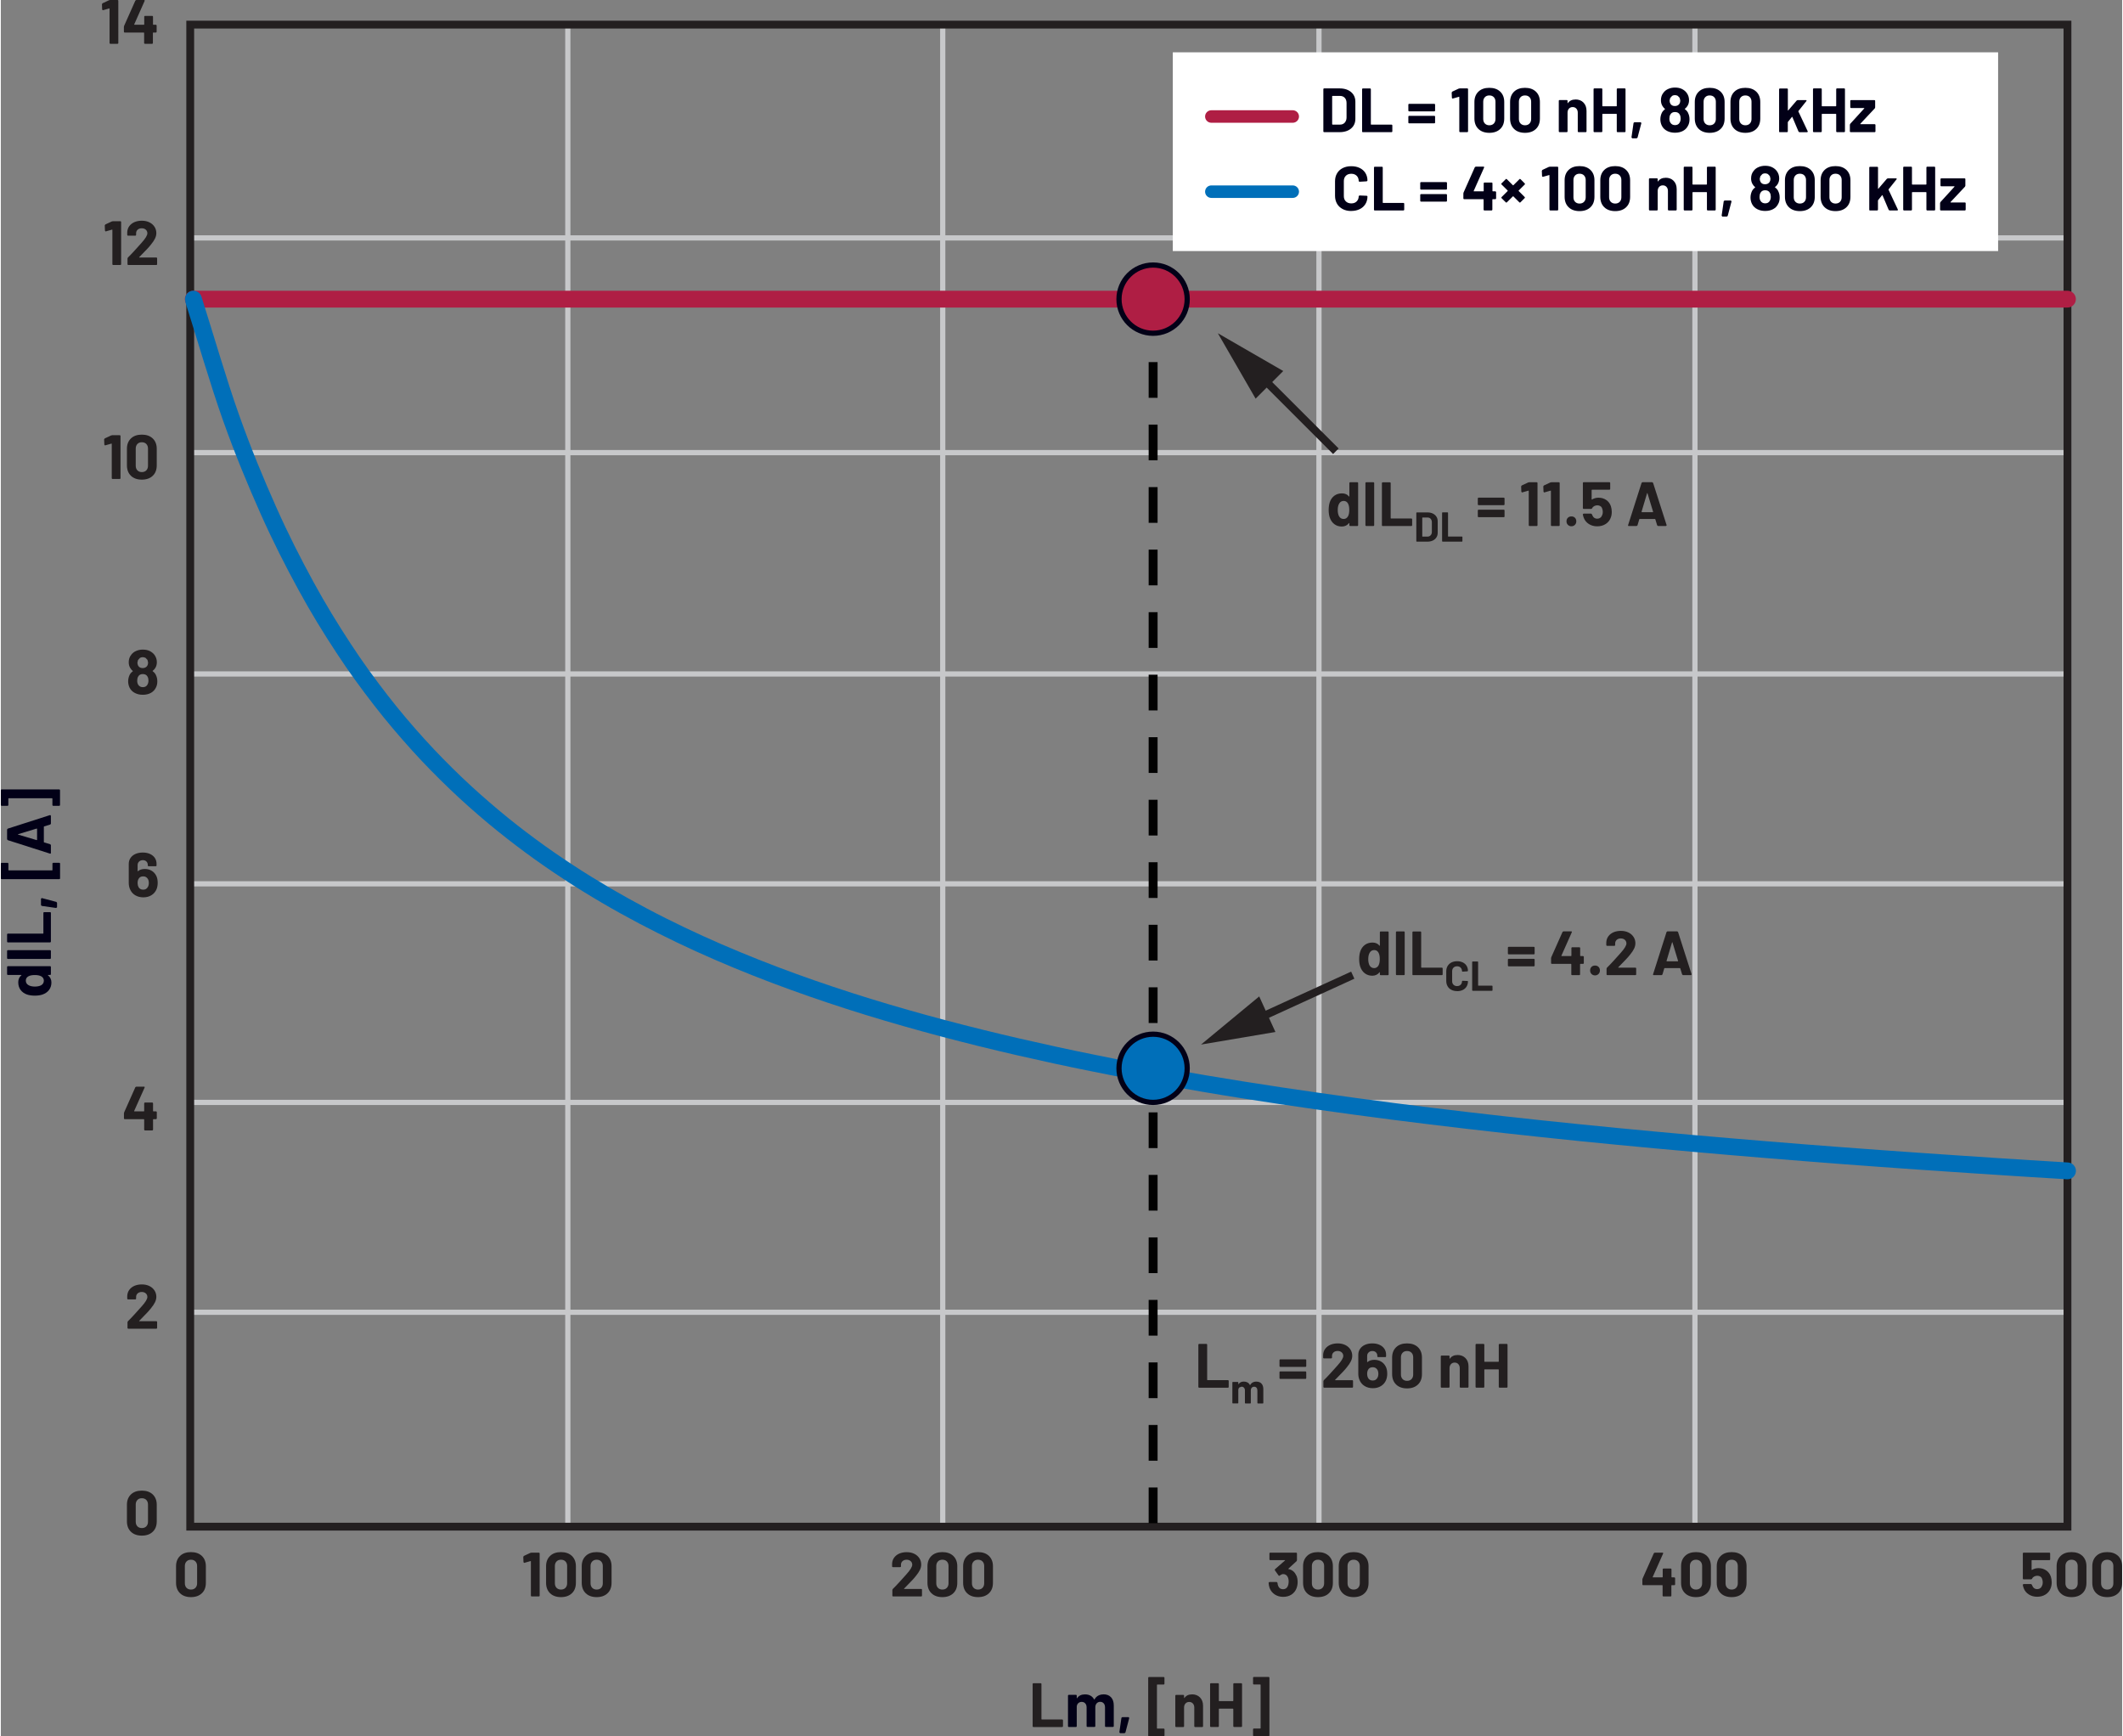 <?xml version="1.0" encoding="UTF-8"?><svg id="uuid-31473164-25a9-40da-b5f6-518b255cb965" xmlns="http://www.w3.org/2000/svg" width="5.65in" height="4.62in" viewBox="0 0 406.81 332.91"><rect x="0" y="0" width="406.81" height="332.91" fill="#808080" stroke="none"/><path d="M29.76,4.74h-.52l-.06-.06v-1.49l-.04-.1-.1-.04h-1.4l-.1.04-.04.1v1.49l-.06.06h-1.82l-.04-.02v-.05L27.58.17V.04s-.11-.04-.11-.04h-1.5l-.17.11-2.16,4.85-.04.18v.96l.04.1.1.04h3.68l.06.06v1.96l.04.1.1.04h1.4l.1-.04.04-.1v-1.96l.06-.06h.52l.1-.04.04-.1v-1.21l-.04-.1-.1-.04ZM20.76.04l-1.26.59-.11.17.04,1.03.11.13h.05s1.19-.34,1.19-.34h.05s.02.06.02.06v6.58l.04.1.1.04h1.4l.1-.04.04-.1V.14l-.04-.1-.1-.04h-1.45l-.18.04Z" fill="#231f20"/><path d="M26.55,49.29l.18-.18c.57-.58,1-1.02,1.28-1.32.29-.3.56-.61.8-.92.34-.41.59-.79.76-1.14.17-.35.25-.7.25-1.03,0-.44-.11-.84-.34-1.2-.23-.36-.55-.65-.97-.86-.42-.21-.91-.32-1.48-.32-.51,0-.97.09-1.39.26-.41.18-.74.43-.99.76-.25.33-.38.71-.41,1.15v.56l.04.1.1.04h1.42l.1-.04.04-.1v-.3c0-.3.1-.53.3-.71.2-.18.46-.27.78-.27s.58.09.78.27c.2.18.3.41.3.69,0,.39-.36.99-1.09,1.8-.23.24-.46.49-.68.76-.1.11-.36.39-.77.85-.41.45-.81.87-1.2,1.25l-.07.18v1.1l.04.1.1.04h5.4l.1-.04.04-.1v-1.16l-.04-.1-.1-.04h-3.25l-.05-.02v-.05ZM21.3,42.45l-1.26.59-.11.17.04,1.03.11.13h.05s1.19-.34,1.19-.34h.05s.02.06.02.06v6.58l.04.1.1.04h1.4l.1-.04.04-.1v-8.11l-.04-.1-.1-.04h-1.45l-.18.04Z" fill="#231f20"/><path d="M27.04,90.52c-.35,0-.63-.11-.85-.33-.21-.22-.32-.51-.32-.88v-3.3c0-.37.11-.66.32-.88.21-.22.49-.33.85-.33s.65.11.86.33c.21.22.32.51.32.88v3.3c0,.37-.11.66-.32.88-.21.22-.5.33-.86.33ZM27.04,91.97c.88,0,1.58-.25,2.09-.74.52-.49.77-1.16.77-2.01v-3.17c0-.83-.26-1.49-.77-1.98-.52-.49-1.21-.73-2.09-.73s-1.58.24-2.09.73c-.51.49-.77,1.15-.77,1.98v3.17c0,.85.26,1.52.77,2.01.51.49,1.21.74,2.09.74ZM21.18,83.48l-1.26.59-.11.17.04,1.03.11.13h.05s1.19-.34,1.19-.34h.05s.02.06.02.06v6.58l.04.1.1.04h1.4l.1-.04.04-.1v-8.11l-.04-.1-.1-.04h-1.45l-.18.04Z" fill="#231f20"/><path d="M28.08,131.34c-.18.28-.47.42-.85.42s-.69-.15-.88-.46c-.14-.21-.2-.47-.2-.78s.06-.58.18-.78c.18-.33.47-.49.89-.49.44,0,.75.17.92.5.11.2.17.45.17.74,0,.34-.08.62-.23.84ZM26.33,126.54l.35-.39c.16-.09.33-.14.52-.14.22,0,.4.05.56.14l.36.38.12.5c0,.25-.05.46-.16.64-.2.29-.49.43-.88.43s-.67-.14-.85-.43c-.1-.18-.16-.39-.16-.62l.12-.5ZM29.74,129.42c-.15-.3-.36-.54-.62-.71v-.08c.19-.14.36-.32.49-.53.21-.33.31-.7.31-1.12,0-.54-.16-1.02-.48-1.44-.23-.3-.54-.54-.91-.72-.38-.18-.81-.26-1.3-.26s-.9.09-1.29.26c-.39.17-.7.41-.93.73-.32.39-.48.87-.48,1.44,0,.4.09.76.28,1.08.14.24.3.43.49.58v.08c-.26.18-.46.4-.6.68-.18.38-.28.8-.28,1.24s.1.86.29,1.24c.22.43.56.76,1.01.99.45.23.95.34,1.51.34.59,0,1.1-.12,1.53-.35.43-.24.75-.56.95-.97.2-.34.3-.76.3-1.24s-.09-.87-.28-1.24Z" fill="#231f20"/><path d="M28.2,170.06c-.18.35-.48.53-.9.53s-.74-.18-.91-.53c-.1-.2-.16-.44-.16-.73,0-.33.06-.6.18-.8.17-.33.47-.49.9-.49.38,0,.68.16.88.48.13.21.19.47.19.79,0,.3-.06.55-.18.76ZM29.79,167.9c-.22-.42-.51-.73-.89-.95-.38-.22-.81-.33-1.29-.33-.54,0-.98.14-1.31.42l-.05.02-.02-.04v-1.13c0-.28.09-.51.28-.69.19-.18.43-.27.73-.27.28,0,.51.09.68.26.18.18.26.4.26.66v.11l.04.1.1.04h1.4l.1-.04.04-.1v-.34c0-.42-.11-.8-.33-1.12-.22-.32-.53-.58-.93-.76-.4-.18-.86-.27-1.38-.27s-1,.09-1.4.27c-.41.18-.73.44-.95.77-.23.33-.34.71-.34,1.15v3.61c0,.43.07.82.22,1.18.2.5.52.9.97,1.18.45.28.98.43,1.6.43s1.12-.14,1.56-.41c.44-.27.76-.64.97-1.12.15-.37.23-.78.23-1.25,0-.56-.1-1.02-.29-1.38Z" fill="#231f20"/><polygon points="29.76 213.1 29.25 213.1 29.19 213.04 29.19 211.55 29.14 211.45 29.04 211.4 27.64 211.4 27.54 211.45 27.49 211.55 27.49 213.04 27.43 213.1 25.61 213.1 25.57 213.07 25.57 213.02 27.58 208.52 27.58 208.4 27.47 208.36 25.97 208.36 25.8 208.46 23.64 213.31 23.61 213.49 23.61 214.45 23.65 214.55 23.75 214.6 27.43 214.6 27.49 214.66 27.49 216.61 27.54 216.71 27.64 216.76 29.04 216.76 29.14 216.71 29.19 216.61 29.19 214.66 29.25 214.6 29.76 214.6 29.86 214.55 29.91 214.45 29.91 213.24 29.86 213.14 29.76 213.1" fill="#231f20"/><path d="M26.55,253.25l.18-.18c.57-.58,1-1.02,1.28-1.32.29-.3.56-.61.8-.92.34-.41.59-.79.76-1.14.17-.35.25-.7.25-1.03,0-.44-.11-.84-.34-1.2s-.55-.65-.97-.86c-.42-.21-.91-.32-1.48-.32-.51,0-.97.09-1.39.26-.41.18-.74.43-.99.76-.25.33-.38.71-.41,1.15v.56l.04.1.1.04h1.42l.1-.04.04-.1v-.3c0-.3.1-.53.3-.71.2-.18.46-.27.78-.27s.58.09.78.27c.2.18.3.41.3.69,0,.39-.36.99-1.09,1.8-.23.24-.46.49-.68.76-.1.11-.36.39-.77.85-.41.45-.81.87-1.2,1.25l-.07.18v1.1l.04.1.1.04h5.4l.1-.04.04-.1v-1.16l-.04-.1-.1-.04h-3.25l-.05-.02v-.05Z" fill="#231f20"/><path d="M27.04,293c-.35,0-.63-.11-.85-.33-.21-.22-.32-.51-.32-.88v-3.3c0-.37.11-.66.32-.88.21-.22.49-.33.85-.33s.65.11.86.33c.21.22.32.51.32.88v3.3c0,.37-.11.66-.32.88-.21.22-.5.33-.86.33ZM27.04,294.45c.88,0,1.58-.25,2.09-.74.52-.49.77-1.16.77-2.01v-3.17c0-.83-.26-1.49-.77-1.98-.52-.49-1.21-.73-2.09-.73s-1.58.24-2.09.73c-.51.49-.77,1.15-.77,1.98v3.17c0,.85.26,1.52.77,2.01.51.49,1.21.74,2.09.74Z" fill="#231f20"/><path d="M36.46,304.79c-.35,0-.63-.11-.85-.33-.21-.22-.32-.51-.32-.88v-3.3c0-.37.11-.66.32-.88.21-.22.49-.33.85-.33s.65.11.86.33c.21.22.32.51.32.88v3.3c0,.37-.11.66-.32.88-.21.22-.5.33-.86.33ZM36.46,306.24c.88,0,1.58-.25,2.09-.74.52-.49.77-1.16.77-2.01v-3.17c0-.83-.26-1.49-.77-1.98-.52-.49-1.21-.73-2.09-.73s-1.58.24-2.09.73c-.51.49-.77,1.15-.77,1.98v3.17c0,.85.26,1.52.77,2.01.51.49,1.21.74,2.09.74Z" fill="#231f20"/><path d="M114.26,304.79c-.35,0-.63-.11-.85-.33-.21-.22-.32-.51-.32-.88v-3.3c0-.37.11-.66.32-.88.21-.22.49-.33.85-.33s.65.11.86.33c.21.22.32.51.32.88v3.3c0,.37-.11.66-.32.88-.21.22-.5.33-.86.33ZM114.26,306.24c.88,0,1.58-.25,2.09-.74.52-.49.77-1.16.77-2.01v-3.17c0-.83-.26-1.49-.77-1.98-.52-.49-1.21-.73-2.09-.73s-1.58.24-2.09.73c-.51.49-.77,1.15-.77,1.98v3.17c0,.85.26,1.52.77,2.01.51.49,1.21.74,2.09.74ZM107.42,304.79c-.35,0-.63-.11-.85-.33-.21-.22-.32-.51-.32-.88v-3.3c0-.37.11-.66.32-.88.21-.22.49-.33.85-.33s.65.11.86.33c.21.22.32.51.32.88v3.3c0,.37-.11.66-.32.88-.21.22-.5.33-.86.33ZM107.42,306.24c.88,0,1.58-.25,2.09-.74.52-.49.77-1.16.77-2.01v-3.17c0-.83-.26-1.49-.77-1.98-.52-.49-1.21-.73-2.09-.73s-1.58.24-2.09.73c-.51.49-.77,1.15-.77,1.98v3.17c0,.85.26,1.52.77,2.01.51.49,1.21.74,2.09.74ZM101.56,297.75l-1.26.59-.11.17.04,1.03.11.13h.05s1.19-.34,1.19-.34h.05s.02.06.02.06v6.58l.04.1.1.04h1.4l.1-.04.04-.1v-8.11l-.04-.1-.1-.04h-1.45l-.18.04Z" fill="#231f20"/><path d="M187.4,304.79c-.35,0-.63-.11-.85-.33-.21-.22-.32-.51-.32-.88v-3.3c0-.37.11-.66.32-.88.21-.22.49-.33.85-.33s.65.11.86.33c.21.22.32.51.32.88v3.3c0,.37-.11.66-.32.88-.21.22-.5.33-.86.33ZM187.4,306.24c.88,0,1.58-.25,2.09-.74.52-.49.77-1.16.77-2.01v-3.17c0-.83-.26-1.49-.77-1.98-.52-.49-1.21-.73-2.09-.73s-1.58.24-2.09.73c-.51.49-.77,1.15-.77,1.98v3.17c0,.85.26,1.52.77,2.01.51.49,1.21.74,2.09.74ZM180.56,304.79c-.35,0-.63-.11-.85-.33-.21-.22-.32-.51-.32-.88v-3.3c0-.37.11-.66.32-.88.21-.22.49-.33.85-.33s.65.11.86.33c.21.22.32.51.32.88v3.3c0,.37-.11.66-.32.88-.21.22-.5.33-.86.33ZM180.56,306.24c.88,0,1.58-.25,2.09-.74.52-.49.77-1.16.77-2.01v-3.17c0-.83-.26-1.49-.77-1.98-.52-.49-1.21-.73-2.09-.73s-1.58.24-2.09.73c-.51.49-.77,1.15-.77,1.98v3.17c0,.85.26,1.52.77,2.01.51.49,1.21.74,2.09.74ZM173.23,304.59l.18-.18c.57-.58,1-1.02,1.28-1.32.29-.3.56-.61.8-.92.34-.41.59-.79.76-1.14.17-.35.25-.7.25-1.03,0-.44-.11-.84-.34-1.2s-.55-.65-.97-.86c-.42-.21-.91-.32-1.48-.32-.51,0-.97.09-1.39.26-.41.18-.74.43-.99.76-.25.33-.38.71-.41,1.15v.56l.04.1.1.04h1.42l.1-.04.04-.1v-.3c0-.3.1-.53.3-.71.2-.18.46-.27.78-.27s.58.09.78.27c.2.18.3.41.3.69,0,.39-.36.99-1.09,1.8-.23.24-.46.49-.68.76-.1.11-.36.39-.77.85-.41.45-.81.87-1.2,1.25l-.07.18v1.1l.04.1.1.04h5.4l.1-.04.04-.1v-1.16l-.04-.1-.1-.04h-3.25l-.05-.02v-.05Z" fill="#231f20"/><path d="M259.43,304.79c-.35,0-.63-.11-.85-.33-.21-.22-.32-.51-.32-.88v-3.3c0-.37.11-.66.32-.88.21-.22.49-.33.85-.33s.65.11.86.33c.21.22.32.51.32.88v3.3c0,.37-.11.66-.32.88-.21.22-.5.33-.86.33ZM259.43,306.24c.88,0,1.58-.25,2.09-.74.52-.49.77-1.16.77-2.01v-3.17c0-.83-.26-1.49-.77-1.98-.52-.49-1.21-.73-2.09-.73s-1.58.24-2.09.73c-.51.49-.77,1.15-.77,1.98v3.17c0,.85.26,1.52.77,2.01.51.49,1.21.74,2.09.74ZM252.59,304.79c-.35,0-.63-.11-.85-.33-.21-.22-.32-.51-.32-.88v-3.3c0-.37.11-.66.32-.88.21-.22.49-.33.85-.33s.65.11.86.33c.21.22.32.51.32.88v3.3c0,.37-.11.66-.32.88-.21.22-.5.33-.86.33ZM252.59,306.24c.88,0,1.58-.25,2.09-.74.52-.49.77-1.16.77-2.01v-3.17c0-.83-.26-1.49-.77-1.98-.52-.49-1.21-.73-2.09-.73s-1.58.24-2.09.73c-.51.49-.77,1.15-.77,1.98v3.17c0,.85.26,1.52.77,2.01.51.49,1.21.74,2.09.74ZM248.43,302.1c-.3-.69-.79-1.1-1.49-1.24l-.05-.02.02-.05,1.57-1.44.08-.18v-1.32l-.04-.1-.1-.04h-5l-.1.04-.04.1v1.16l.04.1.1.04h2.82l.04.02-.02.05-1.91,1.67-.05.12.02.08.71,1,.11.07.1-.04.35-.22.28-.08c.43,0,.74.19.92.56.12.24.18.55.18.92,0,.32-.06.6-.17.84-.17.39-.48.59-.92.59-.22,0-.42-.06-.58-.17-.16-.12-.28-.28-.35-.49-.06-.13-.1-.32-.13-.59l-.14-.14h-1.42l-.14.14c.02.36.08.7.19,1.01.2.52.53.93.99,1.24.46.3.99.46,1.6.46s1.15-.14,1.6-.43c.45-.29.77-.69.97-1.2.14-.37.22-.77.22-1.2,0-.48-.08-.9-.24-1.27Z" fill="#231f20"/><path d="M331.92,304.79c-.35,0-.63-.11-.85-.33-.21-.22-.32-.51-.32-.88v-3.3c0-.37.11-.66.32-.88.21-.22.49-.33.85-.33s.65.11.86.33c.21.22.32.51.32.88v3.3c0,.37-.11.66-.32.88-.21.22-.5.33-.86.33ZM331.92,306.24c.88,0,1.58-.25,2.09-.74.52-.49.77-1.16.77-2.01v-3.17c0-.83-.26-1.49-.77-1.98-.52-.49-1.21-.73-2.09-.73s-1.58.24-2.09.73c-.51.49-.77,1.15-.77,1.98v3.17c0,.85.26,1.52.77,2.01.51.49,1.21.74,2.09.74ZM325.08,304.79c-.35,0-.63-.11-.85-.33-.21-.22-.32-.51-.32-.88v-3.3c0-.37.11-.66.32-.88.21-.22.49-.33.85-.33s.65.11.86.33c.21.22.32.51.32.88v3.3c0,.37-.11.66-.32.88-.21.22-.5.33-.86.33ZM325.08,306.24c.88,0,1.58-.25,2.09-.74.52-.49.77-1.16.77-2.01v-3.17c0-.83-.26-1.49-.77-1.98-.52-.49-1.21-.73-2.09-.73s-1.58.24-2.09.73c-.51.49-.77,1.15-.77,1.98v3.17c0,.85.26,1.52.77,2.01.51.49,1.21.74,2.09.74ZM320.96,302.45h-.52l-.06-.06v-1.49l-.04-.1-.1-.04h-1.4l-.1.04-.04.1v1.49l-.06.06h-1.82l-.04-.02v-.05l2-4.5v-.13s-.11-.04-.11-.04h-1.5l-.17.11-2.16,4.85-.04.18v.96l.04.1.1.04h3.68l.06.06v1.96l.04.1.1.04h1.4l.1-.04.04-.1v-1.96l.06-.06h.52l.1-.04.04-.1v-1.21l-.04-.1-.1-.04Z" fill="#231f20"/><path d="M403.94,304.79c-.35,0-.63-.11-.85-.33-.21-.22-.32-.51-.32-.88v-3.3c0-.37.11-.66.32-.88.21-.22.49-.33.85-.33s.65.11.86.33c.21.22.32.51.32.88v3.3c0,.37-.11.66-.32.88-.21.22-.5.33-.86.33ZM403.94,306.24c.88,0,1.58-.25,2.09-.74.52-.49.77-1.16.77-2.01v-3.17c0-.83-.26-1.49-.77-1.98-.52-.49-1.21-.73-2.09-.73s-1.58.24-2.09.73c-.51.49-.77,1.15-.77,1.98v3.17c0,.85.26,1.52.77,2.01.51.49,1.21.74,2.09.74ZM397.1,304.79c-.35,0-.63-.11-.85-.33-.21-.22-.32-.51-.32-.88v-3.3c0-.37.11-.66.32-.88.21-.22.49-.33.85-.33s.65.11.86.33c.21.22.32.51.32.88v3.3c0,.37-.11.66-.32.88-.21.22-.5.33-.86.33ZM397.1,306.24c.88,0,1.58-.25,2.09-.74.52-.49.77-1.16.77-2.01v-3.17c0-.83-.26-1.49-.77-1.98-.52-.49-1.21-.73-2.09-.73s-1.58.24-2.09.73c-.51.49-.77,1.15-.77,1.98v3.17c0,.85.26,1.52.77,2.01.51.49,1.21.74,2.09.74ZM393.12,302.28c-.18-.5-.47-.89-.89-1.17-.42-.28-.91-.43-1.47-.43-.47,0-.89.12-1.25.35l-.07-.04v-1.78s.07-.06.07-.06h3.35l.1-.04.04-.1v-1.16l-.04-.1-.1-.04h-4.96l-.1.04-.04.1v4.84l.04.1.1.04h1.48l.16-.12c.06-.17.19-.3.38-.41.19-.1.4-.16.62-.16s.42.06.59.17c.17.11.28.27.34.48.07.18.11.39.11.62,0,.26-.04.46-.12.62-.08.22-.2.38-.37.5-.17.12-.36.18-.59.18s-.4-.06-.56-.17c-.16-.11-.28-.27-.36-.48l-.04-.08-.04-.12-.16-.13h-1.45l-.14.13v.02c.04.23.1.45.18.66.19.5.52.9.98,1.19.46.29.99.44,1.6.44s1.17-.15,1.63-.45c.46-.3.79-.71.97-1.22.13-.33.19-.7.19-1.1,0-.37-.06-.75-.18-1.14Z" fill="#231f20"/><path d="M264.98,100.86h5.53l.1-.04.04-.1v-1.16l-.04-.1-.1-.04h-3.92l-.06-.06v-6.74l-.04-.1-.1-.04h-1.4l-.1.04-.04.1v8.11l.04.1.1.04ZM261.83,100.86h1.4l.1-.04.04-.1v-8.11l-.04-.1-.1-.04h-1.4l-.1.04-.04.1v8.11l.04.1.1.04ZM258.36,98.99c-.2.34-.48.52-.84.52-.39,0-.69-.17-.89-.52-.17-.32-.25-.72-.25-1.2,0-.54.1-.96.3-1.27.19-.31.48-.47.85-.47.35,0,.62.16.8.47.18.3.26.72.26,1.26s-.08.92-.24,1.21ZM258.61,92.6v2.57l-.02.05-.05-.02c-.32-.4-.77-.6-1.34-.6s-1.07.15-1.47.45c-.4.3-.69.71-.87,1.22-.14.42-.22.92-.22,1.49s.07,1.04.2,1.45c.18.54.47.97.87,1.28.4.31.89.47,1.45.47s1.04-.22,1.38-.66l.05-.02.02.04v.4l.04.1.1.04h1.4l.1-.04.04-.1v-8.11l-.04-.1-.1-.04h-1.4l-.1.04-.04.1Z" fill="#231f20"/><path d="M276.5,103.86h3.69l.07-.03.03-.07v-.78l-.03-.07-.07-.03h-2.62l-.04-.04v-4.5l-.03-.07-.07-.03h-.94l-.07.03-.03.07v5.41l.03.07.07.03ZM272.59,102.85v-3.58l.04-.04h.96c.26,0,.46.08.61.25.15.17.23.39.23.66v1.84c0,.28-.08.5-.24.66-.15.17-.35.25-.6.25h-.97l-.04-.04ZM271.55,103.86h2c.4,0,.75-.07,1.05-.21.3-.14.53-.34.7-.6.17-.26.25-.55.25-.89v-2.21c0-.34-.08-.63-.25-.89-.17-.26-.4-.45-.7-.6-.3-.14-.65-.21-1.05-.21h-2l-.07.03-.03.07v5.41l.03.07.07.03Z" fill="#231f20"/><path d="M314.64,98.14l1.06-3.56.04-.04.04.04,1.08,3.56-.05.07h-2.11l-.05-.07ZM317.8,100.86h1.52l.13-.11v-.06s-2.6-8.11-2.6-8.11l-.16-.12h-1.88l-.16.12-2.59,8.11v.13s.12.04.12.04h1.52l.16-.12.35-1.18.06-.05h2.95l.06.05.36,1.18.16.12ZM308.75,97.03c-.18-.5-.47-.89-.89-1.17-.42-.28-.91-.43-1.47-.43-.47,0-.89.12-1.25.35l-.07-.04v-1.78s.07-.06.07-.06h3.35l.1-.04.04-.1v-1.16l-.04-.1-.1-.04h-4.96l-.1.04-.04.1v4.84l.04.1.1.04h1.48l.16-.12c.06-.17.19-.3.38-.41.19-.1.4-.16.62-.16s.42.06.59.17c.17.11.28.27.34.48.07.18.11.39.11.62,0,.26-.04.46-.12.62-.08.22-.2.38-.37.5-.17.12-.36.18-.59.18s-.4-.06-.56-.17c-.16-.11-.28-.27-.36-.48l-.04-.08-.04-.12-.16-.13h-1.45l-.14.13v.02c.04.23.1.45.18.66.19.5.52.9.98,1.19.46.29.99.44,1.6.44s1.17-.15,1.63-.45c.46-.3.79-.71.97-1.22.13-.33.19-.7.19-1.1,0-.37-.06-.75-.18-1.14ZM301.18,100.91c.27,0,.5-.09.68-.27.18-.18.27-.41.27-.68s-.09-.51-.26-.68c-.18-.18-.4-.26-.68-.26s-.51.09-.68.26c-.18.18-.26.4-.26.68s.09.5.27.68c.18.18.41.27.68.27ZM297.17,92.5l-1.26.59-.11.17.04,1.03.11.13h.05s1.19-.34,1.19-.34h.05s.02.06.02.06v6.58l.04.1.1.04h1.4l.1-.04.04-.1v-8.11l-.04-.1-.1-.04h-1.45l-.18.04ZM292.92,92.5l-1.26.59-.11.17.04,1.03.11.13h.05s1.19-.34,1.19-.34h.05s.02.06.02.06v6.58l.04.1.1.04h1.4l.1-.04.04-.1v-8.11l-.04-.1-.1-.04h-1.45l-.18.04ZM283.38,99.17h4.85l.1-.04.04-.1v-1.16l-.04-.1-.1-.04h-4.85l-.1.04-.04.1v1.16l.04.1.1.04ZM283.38,96.86h4.85l.1-.04.04-.1v-1.16l-.04-.1-.1-.04h-4.85l-.1.04-.04.1v1.16l.04.1.1.04Z" fill="#231f20"/><path d="M270.83,186.98h5.53l.1-.04.04-.1v-1.16l-.04-.1-.1-.04h-3.92l-.06-.06v-6.74l-.04-.1-.1-.04h-1.4l-.1.04-.04.1v8.11l.04.1.1.04ZM267.68,186.98h1.4l.1-.04.04-.1v-8.11l-.04-.1-.1-.04h-1.4l-.1.04-.04.1v8.11l.04.1.1.04ZM264.21,185.11c-.2.34-.48.52-.84.52-.39,0-.69-.17-.89-.52-.17-.32-.25-.72-.25-1.2,0-.54.1-.96.3-1.27.19-.31.48-.47.85-.47.35,0,.62.16.8.47.18.3.26.72.26,1.26s-.08.92-.24,1.21ZM264.46,178.73v2.57l-.02.05-.05-.02c-.32-.4-.77-.6-1.34-.6s-1.07.15-1.47.45c-.4.3-.69.71-.87,1.22-.14.42-.22.92-.22,1.49s.07,1.04.2,1.45c.18.54.47.97.87,1.28.4.31.89.47,1.45.47s1.04-.22,1.38-.66l.05-.02.02.04v.4l.04.1.1.04h1.4l.1-.04.04-.1v-8.11l-.04-.1-.1-.04h-1.4l-.1.04-.04.1Z" fill="#231f20"/><path d="M282.27,189.98h3.69l.07-.03.03-.07v-.78l-.03-.07-.07-.03h-2.62l-.04-.04v-4.5l-.03-.07-.07-.03h-.94l-.07.03-.03.07v5.41l.03.07.07.03ZM279.28,190.05c.41,0,.77-.08,1.08-.23.31-.15.55-.37.73-.66.17-.28.26-.61.26-.98l-.03-.06-.07-.02-.94-.04-.1.09c0,.28-.09.5-.26.67-.17.17-.4.26-.68.26s-.52-.09-.69-.26c-.17-.17-.26-.39-.26-.67v-1.93c0-.28.09-.51.26-.68.17-.17.4-.26.69-.26s.51.09.68.26c.17.17.26.4.26.68l.08.09h.02l.94-.06.1-.09c0-.37-.09-.69-.26-.97-.17-.28-.42-.5-.73-.65s-.67-.23-1.08-.23-.78.08-1.1.24c-.31.16-.56.39-.73.68-.17.29-.26.63-.26,1.02v1.85c0,.38.09.72.26,1.02.17.29.41.52.73.68.31.16.68.24,1.1.24Z" fill="#231f20"/><path d="M319.43,184.26l1.06-3.56.04-.04.04.04,1.08,3.56-.05.07h-2.11l-.05-.07ZM322.59,186.98h1.52l.13-.11v-.06s-2.6-8.11-2.6-8.11l-.16-.12h-1.88l-.16.12-2.59,8.11v.13s.12.04.12.04h1.52l.16-.12.35-1.18.06-.05h2.95l.06.05.36,1.18.16.12ZM310.19,185.46l.18-.18c.57-.58,1-1.02,1.28-1.32.29-.3.56-.61.8-.92.34-.41.59-.79.76-1.14.17-.35.25-.7.25-1.03,0-.44-.11-.84-.34-1.2-.23-.36-.55-.65-.97-.86-.42-.21-.91-.32-1.48-.32-.51,0-.97.09-1.39.26-.41.18-.74.43-.99.76-.25.33-.38.71-.41,1.15v.56l.04.1.1.04h1.42l.1-.04.04-.1v-.3c0-.3.1-.53.3-.71.2-.18.46-.27.78-.27s.58.09.78.27c.2.18.3.41.3.69,0,.39-.36.99-1.09,1.8-.23.24-.46.49-.68.76-.1.11-.36.39-.77.85-.41.45-.81.87-1.2,1.25l-.07.18v1.1l.04.1.1.04h5.4l.1-.04.04-.1v-1.16l-.04-.1-.1-.04h-3.25l-.05-.02v-.05ZM305.71,187.03c.27,0,.5-.09.68-.27.18-.18.27-.41.27-.68s-.09-.51-.26-.68c-.18-.18-.4-.26-.68-.26s-.51.09-.68.26c-.18.18-.26.4-.26.68s.09.5.27.68c.18.18.41.27.68.27ZM303.45,183.32h-.52l-.06-.06v-1.49l-.04-.1-.1-.04h-1.4l-.1.04-.04.1v1.49l-.06.06h-1.82l-.04-.02v-.05l2-4.5v-.13s-.11-.04-.11-.04h-1.5l-.17.11-2.16,4.85-.04.18v.96l.04.1.1.04h3.68l.06.06v1.96l.04.1.1.04h1.4l.1-.04.04-.1v-1.96l.06-.06h.52l.1-.04.04-.1v-1.21l-.04-.1-.1-.04ZM289.15,185.29h4.85l.1-.04.04-.1v-1.16l-.04-.1-.1-.04h-4.85l-.1.04-.04.1v1.16l.04.1.1.04ZM289.15,182.99h4.85l.1-.04.04-.1v-1.16l-.04-.1-.1-.04h-4.85l-.1.04-.04.1v1.16l.04.1.1.04Z" fill="#231f20"/><polygon points="229.79 266.09 235.33 266.09 235.43 266.05 235.47 265.94 235.47 264.78 235.43 264.68 235.33 264.64 231.4 264.64 231.34 264.58 231.34 257.83 231.3 257.73 231.2 257.69 229.79 257.69 229.69 257.73 229.65 257.83 229.65 265.94 229.69 266.05 229.79 266.09" fill="#231f20"/><path d="M240.76,264.91c-.25,0-.48.05-.68.16-.2.11-.36.27-.48.49h-.06c-.11-.21-.26-.37-.46-.48s-.43-.17-.7-.17c-.46,0-.8.16-1.02.49l-.03.02-.02-.03v-.31l-.03-.07-.07-.03h-.94l-.07.03-.03.07v3.92l.03.07.07.03h.94l.07-.03.03-.07v-2.54c.02-.18.09-.32.2-.42l.43-.15c.19,0,.34.07.46.2.12.13.18.3.18.52v2.4l.03.07.07.03h.93l.07-.03.03-.07v-2.41c0-.21.06-.38.18-.51.12-.13.27-.19.46-.19s.34.06.45.19c.11.13.17.3.17.52v2.4l.03.07.07.03h.94l.07-.03.03-.07v-2.65c0-.45-.12-.81-.35-1.06-.23-.25-.56-.38-.98-.38Z" fill="#231f20"/><path d="M287.26,257.83v3.23l-.06.06h-2.65l-.06-.06v-3.23l-.04-.1-.1-.04h-1.4l-.1.04-.04.1v8.11l.04.1.1.04h1.4l.1-.04.04-.1v-3.31l.06-.06h2.65l.06.06v3.31l.04.1.1.04h1.4l.1-.04.04-.1v-8.11l-.04-.1-.1-.04h-1.4l-.1.04-.04.1ZM279.34,259.82c-.65,0-1.14.23-1.46.7h-.04s-.02-.04-.02-.04v-.42l-.04-.1-.1-.04h-1.4l-.1.04-.04.1v5.88l.04.1.1.04h1.4l.1-.04.04-.1v-3.59c0-.32.09-.58.27-.78.18-.2.42-.3.71-.3s.53.1.71.3c.18.2.27.46.27.78v3.59l.04.1.1.04h1.4l.1-.04.04-.1v-3.94c0-.67-.2-1.2-.59-1.6-.39-.39-.91-.59-1.55-.59ZM269.67,264.77c-.35,0-.63-.11-.85-.33-.21-.22-.32-.51-.32-.88v-3.3c0-.37.11-.66.32-.88.21-.22.49-.33.85-.33s.65.11.86.33c.21.22.32.51.32.88v3.3c0,.37-.11.66-.32.88-.21.22-.5.33-.86.33ZM269.67,266.22c.88,0,1.58-.25,2.09-.74.52-.49.77-1.16.77-2.01v-3.17c0-.83-.26-1.49-.77-1.98-.52-.49-1.21-.73-2.09-.73s-1.58.24-2.09.73c-.51.49-.77,1.15-.77,1.98v3.17c0,.85.26,1.52.77,2.01.51.49,1.21.74,2.09.74ZM263.99,264.18c-.18.35-.48.53-.9.53s-.74-.18-.91-.53c-.1-.2-.16-.44-.16-.73,0-.33.06-.6.18-.8.17-.33.47-.49.9-.49.38,0,.68.16.88.48.13.21.19.47.19.79,0,.3-.06.55-.18.76ZM265.58,262.02c-.22-.42-.51-.73-.89-.95-.38-.22-.81-.33-1.29-.33-.54,0-.98.14-1.31.42l-.05.02-.02-.04v-1.13c0-.28.09-.51.28-.69.19-.18.43-.27.73-.27.28,0,.51.09.68.26.18.18.26.4.26.66v.11l.04.1.1.04h1.4l.1-.04.04-.1v-.34c0-.42-.11-.8-.33-1.12-.22-.32-.53-.58-.93-.76-.4-.18-.86-.27-1.38-.27s-1,.09-1.4.27-.73.44-.95.77c-.23.33-.34.71-.34,1.15v3.61c0,.43.07.82.22,1.18.2.5.52.9.97,1.18.45.28.98.43,1.6.43s1.12-.14,1.56-.41c.44-.27.76-.64.97-1.12.15-.37.23-.78.23-1.25,0-.56-.1-1.02-.29-1.38ZM255.89,264.56l.18-.18c.57-.58,1-1.02,1.28-1.32.29-.3.56-.61.8-.92.34-.41.59-.79.76-1.14.17-.35.25-.7.25-1.03,0-.44-.11-.84-.34-1.2s-.55-.65-.97-.86c-.42-.21-.91-.32-1.48-.32-.51,0-.97.09-1.39.26-.41.18-.74.43-.99.76-.25.33-.38.71-.41,1.15v.56l.04.1.1.04h1.42l.1-.04.04-.1v-.3c0-.3.1-.53.3-.71.2-.18.46-.27.78-.27s.58.09.78.27c.2.18.3.41.3.69,0,.39-.36.99-1.09,1.8-.23.24-.46.49-.68.76-.1.11-.36.39-.77.85-.41.45-.81.87-1.2,1.25l-.07.18v1.1l.04.1.1.04h5.4l.1-.04.04-.1v-1.16l-.04-.1-.1-.04h-3.25l-.05-.02v-.05ZM245.35,264.4h4.85l.1-.04.04-.1v-1.16l-.04-.1-.1-.04h-4.85l-.1.04-.04.1v1.16l.04.1.1.04ZM245.35,262.09h4.85l.1-.04.04-.1v-1.16l-.04-.1-.1-.04h-4.85l-.1.04-.04.1v1.16l.04.1.1.04Z" fill="#231f20"/><polygon points="198.01 331.15 203.54 331.15 203.64 331.11 203.69 331.01 203.69 329.84 203.64 329.74 203.54 329.7 199.62 329.7 199.56 329.64 199.56 322.89 199.52 322.79 199.41 322.75 198.01 322.75 197.91 322.79 197.87 322.89 197.87 331.01 197.91 331.11 198.01 331.15" fill="#231f20"/><path d="M214.64,332.33h.85l.17-.12.74-2.8-.12-.16h-1.22l-.16.13-.4,2.78.13.16ZM211.46,324.89c-.38,0-.71.08-1.01.24-.3.16-.54.4-.71.73h-.08c-.16-.31-.39-.55-.69-.72-.3-.17-.65-.25-1.05-.25-.69,0-1.2.24-1.52.73l-.05.02-.02-.05v-.47l-.04-.1-.1-.04h-1.4l-.1.04-.04.1v5.88l.04.1.1.04h1.4l.1-.04.04-.1v-3.8c.03-.27.13-.48.31-.64.17-.15.39-.23.64-.23.28,0,.51.1.68.29.18.2.26.45.26.77v3.6l.04.1.1.04h1.39l.1-.04.04-.1v-3.61c0-.32.09-.58.26-.77.18-.19.4-.29.68-.29s.5.1.67.29c.17.19.25.45.25.78v3.6l.04.1.1.04h1.4l.1-.04.04-.1v-3.97c0-.68-.18-1.21-.53-1.58-.35-.38-.84-.56-1.46-.56Z" fill="#020017"/><path d="M243.28,332.77v-11.08l-.04-.1-.1-.04h-2.86l-.1.04-.04.1v1.16l.04.1.1.04h1.25l.06.06v8.33l-.06.06h-1.25l-.1.04-.04.1v1.18l.04.1.1.04h2.86l.1-.04.04-.1ZM236.35,322.89v3.23l-.06.06h-2.65l-.06-.06v-3.23l-.04-.1-.1-.04h-1.4l-.1.04-.04.1v8.11l.04.1.1.04h1.4l.1-.04.04-.1v-3.31l.06-.06h2.65l.06.06v3.31l.04.1.1.04h1.4l.1-.04.04-.1v-8.11l-.04-.1-.1-.04h-1.4l-.1.04-.04.1ZM228.43,324.89c-.65,0-1.14.23-1.46.7h-.04s-.02-.04-.02-.04v-.42l-.04-.1-.1-.04h-1.4l-.1.04-.04.1v5.88l.04.1.1.04h1.4l.1-.04.04-.1v-3.59c0-.32.09-.58.27-.78.18-.2.42-.3.71-.3s.53.1.71.3c.18.2.27.46.27.78v3.59l.04.1.1.04h1.4l.1-.04.04-.1v-3.94c0-.67-.2-1.2-.59-1.6-.39-.39-.91-.59-1.55-.59ZM220.16,332.91h2.86l.1-.04.04-.1v-1.18l-.04-.1-.1-.04h-1.25l-.06-.06v-8.33l.06-.06h1.24l.1-.04.04-.1v-1.16l-.04-.1-.1-.04h-2.84l-.1.04-.04.1v11.08l.04.1.1.04Z" fill="#231f20"/><polyline points="36.32 211.88 396.32 211.88 396.32 210.88 36.32 210.88" fill="#c7c8ca"/><polyline points="36.32 252.12 396.32 252.12 396.32 251.12 36.32 251.12" fill="#c7c8ca"/><polyline points="36.32 169.97 396.32 169.97 396.32 168.97 36.32 168.97" fill="#c7c8ca"/><polyline points="36.12 87.29 396.12 87.29 396.12 86.29 36.12 86.29" fill="#c7c8ca"/><polyline points="36.32 129.73 396.32 129.73 396.32 128.73 36.32 128.73" fill="#c7c8ca"/><polyline points="36.32 46.12 396.32 46.12 396.32 45.12 36.32 45.12" fill="#c7c8ca"/><polyline points="324.38 4.72 324.38 292.73 325.38 292.73 325.38 4.72" fill="#c7c8ca"/><polyline points="252.28 4.72 252.28 292.73 253.28 292.73 253.28 4.72" fill="#c7c8ca"/><polyline points="108.23 4.72 108.23 292.73 109.23 292.73 109.23 4.72" fill="#c7c8ca"/><polyline points="180.13 4.72 180.13 292.73 181.13 292.73 181.13 4.72" fill="#c7c8ca"/><polygon points="36.32 4.72 36.32 5.47 395.57 5.47 395.57 291.98 37.07 291.98 37.07 4.72 36.32 4.72 36.32 5.47 36.32 4.72 35.57 4.72 35.57 293.48 397.07 293.48 397.07 3.97 35.57 3.97 35.57 4.72 36.32 4.72" fill="#231f20"/><path d="M36.9,58.97h359.42c.89,0,1.61-.72,1.61-1.61s-.72-1.61-1.61-1.61c-2.4,0-4.79,0-7.19,0H36.9c-.89,0-1.61.72-1.61,1.61s.72,1.61,1.61,1.61h0Z" fill="#af1e44"/><path d="M35.36,57.84c2.39,7.51,4.79,15.85,7.21,22.67,2.41,6.79,4.83,12.56,7.23,17.97,2.42,5.43,4.84,10.15,7.25,14.57,2.42,4.45,4.84,8.37,7.26,12.05,2.42,3.71,4.85,7.02,7.26,10.13,2.43,3.13,4.85,5.96,7.27,8.64,2.43,2.69,4.85,5.13,7.27,7.45,2.43,2.33,4.85,4.46,7.27,6.49,2.43,2.03,4.85,3.91,7.27,5.7,2.43,1.79,4.85,3.46,7.26,5.04,2.42,1.59,4.84,3.08,7.26,4.5,2.42,1.42,4.84,2.76,7.25,4.03,2.42,1.28,4.84,2.48,7.25,3.64,2.42,1.16,4.83,2.25,7.24,3.3,2.41,1.05,4.83,2.04,7.24,3,2.41.96,4.82,1.87,7.23,2.74,2.41.88,4.82,1.71,7.23,2.52,2.41.81,4.82,1.58,7.22,2.32,2.41.74,4.82,1.46,7.22,2.14,2.41.69,4.81,1.35,7.22,1.99,2.41.64,4.81,1.25,7.22,1.85,2.41.59,4.81,1.17,7.21,1.72,2.4.55,4.81,1.09,7.21,1.61,2.4.52,4.81,1.02,7.21,1.5,2.4.49,4.81.96,7.21,1.41,2.4.46,4.8.9,7.21,1.33,2.4.43,4.8.84,7.2,1.25,2.4.41,4.8.8,7.2,1.18,2.4.38,4.8.75,7.2,1.11,2.4.36,4.8.71,7.2,1.05,2.4.34,4.8.68,7.2,1,2.4.32,4.8.64,7.2.95,2.4.31,4.8.61,7.2.9,2.4.29,4.8.58,7.2.86,2.4.28,4.8.55,7.2.82,2.4.27,4.8.53,7.2.78,2.4.25,4.8.5,7.2.75,2.4.24,4.8.48,7.2.71,2.4.23,4.8.46,7.2.68s4.8.44,7.19.65c2.4.21,4.8.42,7.19.63,2.4.2,4.8.4,7.19.6s4.8.39,7.19.58c2.4.19,4.8.37,7.19.56,2.4.18,4.8.36,7.19.53,2.4.17,4.8.35,7.19.51,2.4.17,4.8.33,7.19.49,2.4.16,4.79.32,7.19.48,2.4.16,4.79.31,7.19.46,2.4.15,4.8.3,7.19.44.89.05,1.65-.62,1.71-1.51.05-.89-.62-1.65-1.51-1.71-2.4-.15-4.79-.29-7.19-.44-2.39-.15-4.79-.3-7.18-.46-2.39-.16-4.79-.32-7.18-.48-2.39-.16-4.79-.33-7.18-.49s-4.79-.34-7.18-.51c-2.39-.17-4.79-.35-7.18-.53-2.39-.18-4.79-.37-7.18-.55-2.39-.19-4.79-.38-7.18-.58-2.39-.2-4.79-.4-7.18-.6-2.39-.2-4.79-.41-7.18-.62-2.39-.21-4.79-.43-7.18-.65-2.39-.22-4.79-.45-7.18-.68-2.39-.23-4.79-.47-7.18-.71-2.39-.24-4.79-.49-7.18-.74-2.39-.25-4.79-.51-7.18-.78-2.39-.27-4.79-.54-7.18-.82-2.39-.28-4.79-.56-7.18-.86-2.39-.29-4.79-.59-7.18-.9-2.39-.31-4.79-.62-7.18-.95-2.39-.32-4.79-.66-7.18-1-2.39-.34-4.79-.69-7.18-1.05-2.39-.36-4.78-.73-7.18-1.11-2.39-.38-4.78-.77-7.17-1.17-2.39-.4-4.78-.82-7.17-1.24-2.39-.43-4.78-.87-7.17-1.32-2.39-.45-4.78-.92-7.17-1.41-2.39-.48-4.78-.98-7.17-1.5-2.39-.52-4.78-1.05-7.17-1.6-2.39-.55-4.78-1.12-7.16-1.71-2.39-.59-4.78-1.2-7.16-1.83-2.39-.63-4.77-1.29-7.16-1.97-2.39-.68-4.77-1.39-7.16-2.12-2.39-.74-4.77-1.5-7.15-2.3-2.39-.8-4.77-1.62-7.15-2.49-2.38-.87-4.77-1.77-7.14-2.71-2.38-.95-4.76-1.93-7.14-2.96-2.38-1.04-4.76-2.11-7.14-3.25-2.38-1.14-4.76-2.32-7.13-3.58-2.38-1.26-4.75-2.57-7.13-3.96-2.38-1.4-4.75-2.85-7.12-4.41-2.38-1.56-4.75-3.19-7.12-4.94-2.38-1.76-4.75-3.59-7.11-5.58-2.38-1.99-4.74-4.08-7.11-6.34-2.38-2.28-4.74-4.67-7.11-7.28-2.38-2.63-4.74-5.39-7.11-8.45-2.38-3.07-4.75-6.31-7.11-9.93-2.38-3.64-4.75-7.48-7.12-11.83-2.38-4.38-4.76-9-7.13-14.34-2.39-5.36-4.76-11.04-7.14-17.74-2.37-6.67-4.77-15-7.17-22.56-.27-.85-1.17-1.32-2.02-1.05-.85.27-1.32,1.17-1.05,2.02h0Z" fill="#006fb9"/><path d="M221.83,52.3v-.44s-1.71,0-1.71,0v.44s1.71,0,1.71,0ZM221.83,64.29v-6.85h-1.71s0,6.85,0,6.85h1.71ZM221.83,76.28v-6.85h-1.71s0,6.85,0,6.85h1.71ZM221.83,88.26v-6.85h-1.71s0,6.85,0,6.85h1.71ZM221.83,100.25v-6.85h-1.71s0,6.85,0,6.85h1.71ZM221.83,112.24v-6.85h-1.71s0,6.85,0,6.85h1.71ZM221.83,124.23v-6.85h-1.71s0,6.85,0,6.85h1.71ZM221.83,136.22v-6.85s-1.71,0-1.71,0v6.85s1.71,0,1.71,0ZM221.83,148.21v-6.85h-1.71s0,6.85,0,6.85h1.71ZM221.83,160.2v-6.85h-1.71s0,6.85,0,6.85h1.71ZM221.83,172.18v-6.85h-1.71s0,6.85,0,6.85h1.71ZM221.83,184.17v-6.85h-1.71s0,6.85,0,6.85h1.71ZM221.83,196.16v-6.85h-1.71s0,6.85,0,6.85h1.71ZM221.83,208.15v-6.85h-1.71s0,6.85,0,6.85h1.71ZM221.83,220.14v-6.85h-1.71s0,6.85,0,6.85h1.71ZM221.83,232.13v-6.85h-1.71s0,6.85,0,6.85h1.71ZM221.83,244.11v-6.85h-1.71s0,6.85,0,6.85h1.71ZM221.83,256.1v-6.85h-1.71s0,6.85,0,6.85h1.71ZM221.83,268.09v-6.85h-1.71s0,6.85,0,6.85h1.71ZM221.83,280.08v-6.85h-1.71s0,6.85,0,6.85h1.71ZM221.83,292.07v-6.85h-1.71s0,6.85,0,6.85h1.71Z" fill="#010101"/><circle cx="220.97" cy="57.36" r="6.54" fill="#af1e44"/><path d="M227.51,57.36h-.5c0,3.34-2.7,6.03-6.04,6.04-3.34,0-6.03-2.7-6.04-6.04,0-3.34,2.7-6.03,6.04-6.04,3.34,0,6.03,2.7,6.04,6.04h1c0-3.89-3.15-7.04-7.04-7.04-3.89,0-7.04,3.15-7.04,7.04,0,3.89,3.15,7.04,7.04,7.04,3.89,0,7.04-3.15,7.04-7.04h-.5Z" fill="#020017"/><circle cx="220.97" cy="204.84" r="6.54" fill="#006fb9"/><path d="M227.51,204.84h-.5c0,3.34-2.7,6.03-6.04,6.04-3.34,0-6.03-2.7-6.04-6.04,0-3.34,2.7-6.03,6.04-6.04,3.34,0,6.03,2.7,6.04,6.04h1c0-3.89-3.15-7.04-7.04-7.04-3.89,0-7.04,3.15-7.04,7.04,0,3.89,3.15,7.04,7.04,7.04,3.89,0,7.04-3.15,7.04-7.04h-.5Z" fill="#020017"/><path d="M11.22,151.37H.14l-.1.04-.04.1v2.86l.04.1.1.04h1.16l.1-.04.04-.1v-1.25l.06-.06h8.33l.06.06v1.25l.04.1.1.04h1.18l.1-.04.04-.1v-2.86l-.04-.1-.1-.04ZM6.88,161.09l-3.56-1.06-.04-.04.04-.04,3.56-1.08.07.05v2.11l-.07.05ZM9.6,157.94v-1.52l-.11-.13h-.06s-8.11,2.6-8.11,2.6l-.12.16v1.88l.12.16,8.11,2.59h.13s.04-.12.04-.12v-1.52l-.12-.16-1.18-.35-.05-.06v-2.95l.05-.06,1.18-.36.12-.16ZM11.36,168.44v-2.86l-.04-.1-.1-.04h-1.18l-.1.04-.04.1v1.25l-.06.06H1.51l-.06-.06v-1.24l-.04-.1-.1-.04H.14l-.1.04-.04.1v2.84l.04.1.1.04h11.08l.1-.04.04-.1ZM10.78,173.96v-.85l-.12-.17-2.8-.74-.16.12v1.22l.13.16,2.78.4.16-.13ZM9.6,180.57v-5.53l-.04-.1-.1-.04h-1.16l-.1.04-.04.1v3.92l-.06.06H1.34l-.1.04-.04.1v1.4l.04.1.1.04h8.11l.1-.04.04-.1ZM9.6,183.73v-1.4l-.04-.1-.1-.04H1.34l-.1.04-.04.1v1.4l.04.1.1.04h8.11l.1-.04.04-.1ZM7.73,187.19c.34.2.52.48.52.84,0,.39-.17.69-.52.89-.32.17-.72.25-1.2.25-.54,0-.96-.1-1.27-.3-.31-.19-.47-.48-.47-.85,0-.35.16-.62.47-.8.3-.18.72-.26,1.26-.26s.92.08,1.21.24ZM1.34,186.94h2.57l.05.02-.02.05c-.4.32-.6.77-.6,1.34s.15,1.07.45,1.47c.3.4.71.69,1.22.87.42.14.92.22,1.49.22s1.04-.07,1.45-.2c.54-.18.97-.47,1.28-.87.31-.4.47-.89.47-1.45s-.22-1.04-.66-1.38l-.02-.05.04-.02h.4l.1-.04.04-.1v-1.4l-.04-.1-.1-.04H1.34l-.1.04-.04.1v1.4l.04.1.1.04Z" fill="#020017"/><rect x="224.75" y="10.03" width="158.27" height="38.11" fill="#fff"/><path d="M232.14,23.54h15.61c.66,0,1.2-.54,1.2-1.2s-.54-1.2-1.2-1.2h-15.61c-.66,0-1.2.54-1.2,1.2s.54,1.2,1.2,1.2" fill="#af1e44"/><path d="M354.74,25.34h4.62l.1-.04.04-.1v-1.25l-.04-.1-.1-.04h-2.75l-.02-.07,2.78-2.96.07-.18v-1.27l-.04-.1-.1-.04h-4.49l-.1.04-.04.1v1.24l.04.1.1.04h2.53l.02.07-2.7,2.96-.07.18v1.28l.04.1.1.04ZM351.97,17.09v3.23l-.06.06h-2.65l-.06-.06v-3.23l-.04-.1-.1-.04h-1.4l-.1.04-.04.1v8.11l.04.1.1.04h1.4l.1-.04.04-.1v-3.31l.06-.06h2.65l.06.06v3.31l.04.1.1.04h1.4l.1-.04.04-.1v-8.11l-.04-.1-.1-.04h-1.4l-.1.04-.04.1ZM341.15,25.34h1.4l.1-.04.04-.1v-1.75l.02-.07.77-.96.04-.02.04.03,1.19,2.81.17.11h1.48l.13-.1-.02-.07-1.79-3.8v-.08s1.54-1.93,1.54-1.93l.04-.1-.12-.08h-1.6l-.18.08-1.63,1.9-.05.02-.02-.04v-4.04l-.04-.1-.1-.04h-1.4l-.1.04-.04.1v8.11l.04.1.1.04ZM334.55,24.02c-.35,0-.63-.11-.85-.33-.21-.22-.32-.51-.32-.88v-3.3c0-.37.11-.66.32-.88.21-.22.49-.33.85-.33s.65.11.86.33c.21.22.32.51.32.88v3.3c0,.37-.11.66-.32.88-.21.22-.5.33-.86.33ZM334.55,25.47c.88,0,1.58-.25,2.09-.74.52-.49.77-1.16.77-2.01v-3.17c0-.83-.26-1.49-.77-1.98-.52-.49-1.21-.73-2.09-.73s-1.58.24-2.09.73c-.51.49-.77,1.15-.77,1.98v3.17c0,.85.26,1.52.77,2.01.51.49,1.21.74,2.09.74ZM327.71,24.02c-.35,0-.63-.11-.85-.33-.21-.22-.32-.51-.32-.88v-3.3c0-.37.11-.66.32-.88.21-.22.49-.33.85-.33s.65.11.86.33c.21.22.32.51.32.88v3.3c0,.37-.11.66-.32.88-.21.22-.5.33-.86.33ZM327.71,25.47c.88,0,1.58-.25,2.09-.74.52-.49.77-1.16.77-2.01v-3.17c0-.83-.26-1.49-.77-1.98-.52-.49-1.21-.73-2.09-.73s-1.58.24-2.09.73c-.51.49-.77,1.15-.77,1.98v3.17c0,.85.26,1.52.77,2.01.51.49,1.21.74,2.09.74ZM321.91,23.57c-.18.28-.47.42-.85.42s-.69-.15-.88-.46c-.14-.21-.2-.47-.2-.78s.06-.58.18-.78c.18-.33.47-.49.89-.49.44,0,.75.17.92.5.11.2.17.45.17.74,0,.34-.08.62-.23.84ZM320.16,18.77l.35-.39c.16-.09.33-.14.52-.14.22,0,.4.05.56.14l.36.38.12.5c0,.25-.05.46-.16.64-.2.29-.49.43-.88.43s-.67-.14-.85-.43c-.1-.18-.16-.39-.16-.62l.12-.5ZM323.57,21.65c-.15-.3-.36-.54-.62-.71v-.08c.19-.14.36-.32.49-.53.21-.33.31-.7.31-1.12,0-.54-.16-1.02-.48-1.44-.23-.3-.54-.54-.91-.72s-.81-.26-1.3-.26-.9.09-1.29.26-.7.41-.93.73c-.32.39-.48.87-.48,1.44,0,.4.09.76.28,1.08.14.24.3.43.49.58v.08c-.26.18-.46.4-.6.68-.18.38-.28.8-.28,1.24s.1.86.29,1.24c.22.43.56.76,1.01.99.45.23.95.34,1.51.34.59,0,1.1-.12,1.53-.35s.75-.56.95-.97c.2-.34.3-.76.3-1.24s-.09-.87-.28-1.24ZM312.85,26.52h.85l.17-.12.74-2.8-.12-.16h-1.22l-.16.13-.4,2.78.13.16ZM309.89,17.09v3.23l-.06.06h-2.65l-.06-.06v-3.23l-.04-.1-.1-.04h-1.4l-.1.04-.04.1v8.11l.04.1.1.04h1.4l.1-.04.04-.1v-3.31l.06-.06h2.65l.06.06v3.31l.04.1.1.04h1.4l.1-.04.04-.1v-8.11l-.04-.1-.1-.04h-1.4l-.1.04-.04.1ZM301.97,19.08c-.65,0-1.14.23-1.46.7h-.04s-.02-.04-.02-.04v-.42l-.04-.1-.1-.04h-1.4l-.1.04-.04.1v5.88l.04.1.1.04h1.4l.1-.04.04-.1v-3.59c0-.32.09-.58.27-.78.18-.2.42-.3.71-.3s.53.1.71.3c.18.2.27.46.27.78v3.59l.04.1.1.04h1.4l.1-.04.04-.1v-3.94c0-.67-.2-1.2-.59-1.6s-.91-.59-1.55-.59ZM292.29,24.02c-.35,0-.63-.11-.85-.33-.21-.22-.32-.51-.32-.88v-3.3c0-.37.11-.66.32-.88.21-.22.49-.33.85-.33s.65.11.86.33c.21.22.32.51.32.88v3.3c0,.37-.11.66-.32.88-.21.22-.5.33-.86.33ZM292.29,25.47c.88,0,1.58-.25,2.09-.74.52-.49.77-1.16.77-2.01v-3.17c0-.83-.26-1.49-.77-1.98-.52-.49-1.21-.73-2.09-.73s-1.58.24-2.09.73c-.51.49-.77,1.15-.77,1.98v3.17c0,.85.26,1.52.77,2.01.51.49,1.21.74,2.09.74ZM285.45,24.02c-.35,0-.63-.11-.85-.33-.21-.22-.32-.51-.32-.88v-3.3c0-.37.11-.66.32-.88.21-.22.49-.33.85-.33s.65.11.86.33c.21.22.32.51.32.88v3.3c0,.37-.11.66-.32.88-.21.22-.5.33-.86.33ZM285.45,25.47c.88,0,1.58-.25,2.09-.74.52-.49.77-1.16.77-2.01v-3.17c0-.83-.26-1.49-.77-1.98-.52-.49-1.21-.73-2.09-.73s-1.58.24-2.09.73c-.51.49-.77,1.15-.77,1.98v3.17c0,.85.26,1.52.77,2.01.51.49,1.21.74,2.09.74ZM279.6,16.98l-1.26.59-.11.17.04,1.03.11.13h.05s1.19-.34,1.19-.34h.05s.02.06.02.06v6.58l.04.1.1.04h1.4l.1-.04.04-.1v-8.11l-.04-.1-.1-.04h-1.45l-.18.04ZM270.06,23.65h4.85l.1-.04.04-.1v-1.16l-.04-.1-.1-.04h-4.85l-.1.04-.04.1v1.16l.04.1.1.04ZM270.06,21.35h4.85l.1-.04.04-.1v-1.16l-.04-.1-.1-.04h-4.85l-.1.04-.04.1v1.16l.04.1.1.04ZM261.18,25.34h5.53l.1-.04.04-.1v-1.16l-.04-.1-.1-.04h-3.92l-.06-.06v-6.74l-.04-.1-.1-.04h-1.4l-.1.04-.04.1v8.11l.04.1.1.04ZM255.31,23.83v-5.38l.06-.06h1.44c.38,0,.69.12.92.37.23.25.34.58.34,1v2.76c0,.42-.13.75-.35,1-.23.25-.53.37-.89.37h-1.45l-.06-.06ZM253.76,25.34h3c.6,0,1.13-.11,1.58-.32.45-.21.8-.51,1.05-.89s.37-.83.37-1.33v-3.31c0-.5-.12-.95-.37-1.33-.25-.38-.6-.68-1.05-.89s-.98-.32-1.58-.32h-3l-.1.04-.04.1v8.11l.04.1.1.04Z" fill="#020017"/><path d="M232.14,37.95h15.61c.66,0,1.2-.54,1.2-1.2s-.54-1.2-1.2-1.2h-15.61c-.66,0-1.2.54-1.2,1.2s.54,1.2,1.2,1.2" fill="#006fb9"/><path d="M286.63,36.69h-.52l-.06-.06v-1.49l-.04-.1-.1-.04h-1.4l-.1.04-.04.1v1.49l-.06.06h-1.82l-.04-.02v-.05l2-4.5v-.13s-.11-.04-.11-.04h-1.5l-.17.11-2.16,4.85-.04.18v.96l.04.1.1.04h3.68l.06.06v1.96l.04.1.1.04h1.4l.1-.04.04-.1v-1.96l.06-.06h.52l.1-.04.04-.1v-1.21l-.04-.1-.1-.04ZM272.34,38.66h4.85l.1-.04.04-.1v-1.16l-.04-.1-.1-.04h-4.85l-.1.04-.04.1v1.16l.04.1.1.04ZM272.34,36.36h4.85l.1-.04.04-.1v-1.16l-.04-.1-.1-.04h-4.85l-.1.04-.04.1v1.16l.04.1.1.04ZM263.46,40.35h5.53l.1-.04.04-.1v-1.16l-.04-.1-.1-.04h-3.92l-.06-.06v-6.74l-.04-.1-.1-.04h-1.4l-.1.04-.04.1v8.11l.04.1.1.04ZM258.97,40.45c.62,0,1.16-.12,1.63-.35.47-.23.83-.56,1.09-.98.26-.42.39-.91.39-1.46l-.04-.08-.1-.04-1.4-.06-.14.13c0,.42-.13.75-.39,1.01-.26.26-.6.38-1.03.38s-.78-.13-1.04-.38c-.26-.26-.39-.59-.39-1.01v-2.89c0-.42.13-.76.39-1.02.26-.26.61-.38,1.04-.38s.77.13,1.03.38.39.6.39,1.02l.12.13h.02l1.4-.08.14-.13c0-.55-.13-1.04-.39-1.46s-.62-.74-1.09-.97c-.47-.23-1.01-.34-1.63-.34s-1.17.12-1.64.36c-.47.24-.84.58-1.09,1.02-.26.44-.38.95-.38,1.52v2.77c0,.58.13,1.08.38,1.52s.62.78,1.09,1.03,1.02.37,1.64.37Z" fill="#020017"/><polygon points="292.25 35.18 291.42 34.35 291.32 34.3 291.23 34.35 290.06 35.52 289.97 35.52 288.8 34.35 288.71 34.3 288.6 34.35 287.78 35.17 287.73 35.26 287.78 35.36 288.96 36.53 288.98 36.58 288.96 36.63 287.79 37.8 287.75 37.89 287.79 37.99 288.61 38.8 288.72 38.85 288.81 38.8 289.97 37.65 290.01 37.63 290.06 37.65 291.21 38.8 291.31 38.85 291.41 38.8 292.23 37.98 292.28 37.88 292.23 37.78 291.08 36.63 291.06 36.58 291.08 36.53 292.25 35.37 292.29 35.27 292.25 35.18" fill="#020017"/><path d="M372.04,40.35h4.62l.1-.04.04-.1v-1.25l-.04-.1-.1-.04h-2.75l-.02-.07,2.78-2.96.07-.18v-1.27l-.04-.1-.1-.04h-4.49l-.1.04-.04.1v1.24l.04.1.1.04h2.53l.02.07-2.7,2.96-.07.18v1.28l.04.1.1.04ZM369.27,32.1v3.23l-.06.06h-2.65l-.06-.06v-3.23l-.04-.1-.1-.04h-1.4l-.1.04-.04.1v8.11l.04.1.1.04h1.4l.1-.04.04-.1v-3.31l.06-.06h2.65l.06.06v3.31l.04.1.1.04h1.4l.1-.04.04-.1v-8.11l-.04-.1-.1-.04h-1.4l-.1.04-.04.1ZM358.44,40.35h1.4l.1-.04.04-.1v-1.75l.02-.07.77-.96.04-.02.04.03,1.19,2.81.17.11h1.48l.13-.1-.02-.07-1.79-3.8v-.08s1.54-1.93,1.54-1.93l.04-.1-.12-.08h-1.6l-.18.08-1.63,1.9-.05.02-.02-.04v-4.04l-.04-.1-.1-.04h-1.4l-.1.04-.04.1v8.11l.04.1.1.04ZM351.84,39.03c-.35,0-.63-.11-.85-.33-.21-.22-.32-.51-.32-.88v-3.3c0-.37.11-.66.32-.88.21-.22.49-.33.85-.33s.65.11.86.33c.21.22.32.51.32.88v3.3c0,.37-.11.66-.32.88-.21.22-.5.33-.86.33ZM351.84,40.48c.88,0,1.58-.25,2.09-.74.52-.49.77-1.16.77-2.01v-3.17c0-.83-.26-1.49-.77-1.98-.52-.49-1.21-.73-2.09-.73s-1.58.24-2.09.73c-.51.49-.77,1.15-.77,1.98v3.17c0,.85.26,1.52.77,2.01.51.49,1.21.74,2.09.74ZM345,39.03c-.35,0-.63-.11-.85-.33-.21-.22-.32-.51-.32-.88v-3.3c0-.37.11-.66.32-.88.21-.22.49-.33.85-.33s.65.11.86.33c.21.22.32.51.32.88v3.3c0,.37-.11.66-.32.88-.21.22-.5.33-.86.33ZM345,40.48c.88,0,1.58-.25,2.09-.74.52-.49.77-1.16.77-2.01v-3.17c0-.83-.26-1.49-.77-1.98-.52-.49-1.21-.73-2.09-.73s-1.58.24-2.09.73c-.51.49-.77,1.15-.77,1.98v3.17c0,.85.26,1.52.77,2.01.51.49,1.21.74,2.09.74ZM339.2,38.57c-.18.28-.47.42-.85.42s-.69-.15-.88-.46c-.14-.21-.2-.47-.2-.78s.06-.58.18-.78c.18-.33.47-.49.89-.49.44,0,.75.17.92.5.11.2.17.45.17.74,0,.34-.08.62-.23.84ZM337.45,33.77l.35-.39c.16-.09.33-.14.52-.14.22,0,.4.05.56.14l.36.38.12.5c0,.25-.05.46-.16.64-.2.29-.49.43-.88.43s-.67-.14-.85-.43c-.1-.18-.16-.39-.16-.62l.12-.5ZM340.86,36.65c-.15-.3-.36-.54-.62-.71v-.08c.19-.14.36-.32.49-.53.21-.33.31-.7.31-1.12,0-.54-.16-1.02-.48-1.44-.23-.3-.54-.54-.91-.72s-.81-.26-1.3-.26-.9.09-1.29.26-.7.41-.93.73c-.32.39-.48.87-.48,1.44,0,.4.09.76.28,1.08.14.24.3.43.49.58v.08c-.26.18-.46.4-.6.68-.18.38-.28.8-.28,1.24s.1.86.29,1.24c.22.43.56.76,1.01.99.45.23.95.34,1.51.34.59,0,1.1-.12,1.53-.35s.75-.56.95-.97c.2-.34.3-.76.3-1.24s-.09-.87-.28-1.24ZM330.14,41.53h.85l.17-.12.74-2.8-.12-.16h-1.22l-.16.13-.4,2.78.13.16ZM327.18,32.1v3.23l-.06.06h-2.65l-.06-.06v-3.23l-.04-.1-.1-.04h-1.4l-.1.04-.04.1v8.11l.04.1.1.04h1.4l.1-.04.04-.1v-3.31l.06-.06h2.65l.06.06v3.31l.04.1.1.04h1.4l.1-.04.04-.1v-8.11l-.04-.1-.1-.04h-1.4l-.1.04-.04.1ZM319.26,34.09c-.65,0-1.14.23-1.46.7h-.04s-.02-.04-.02-.04v-.42l-.04-.1-.1-.04h-1.4l-.1.04-.04.1v5.88l.04.1.1.04h1.4l.1-.04.04-.1v-3.59c0-.32.09-.58.27-.78.18-.2.42-.3.71-.3s.53.1.71.3c.18.2.27.46.27.78v3.59l.04.1.1.04h1.4l.1-.04.04-.1v-3.94c0-.67-.2-1.2-.59-1.6s-.91-.59-1.55-.59ZM309.59,39.03c-.35,0-.63-.11-.85-.33-.21-.22-.32-.51-.32-.88v-3.3c0-.37.11-.66.32-.88.21-.22.49-.33.85-.33s.65.11.86.33c.21.22.32.51.32.88v3.3c0,.37-.11.66-.32.88-.21.22-.5.33-.86.33ZM309.59,40.48c.88,0,1.58-.25,2.09-.74.52-.49.77-1.16.77-2.01v-3.17c0-.83-.26-1.49-.77-1.98-.52-.49-1.21-.73-2.09-.73s-1.58.24-2.09.73c-.51.49-.77,1.15-.77,1.98v3.17c0,.85.26,1.52.77,2.01.51.49,1.21.74,2.09.74ZM302.75,39.03c-.35,0-.63-.11-.85-.33-.21-.22-.32-.51-.32-.88v-3.3c0-.37.11-.66.32-.88.21-.22.49-.33.85-.33s.65.11.86.33c.21.22.32.51.32.88v3.3c0,.37-.11.66-.32.88-.21.22-.5.33-.86.33ZM302.75,40.48c.88,0,1.58-.25,2.09-.74.52-.49.77-1.16.77-2.01v-3.17c0-.83-.26-1.49-.77-1.98-.52-.49-1.21-.73-2.09-.73s-1.58.24-2.09.73c-.51.49-.77,1.15-.77,1.98v3.17c0,.85.26,1.52.77,2.01.51.49,1.21.74,2.09.74ZM296.89,31.99l-1.26.59-.11.17.04,1.03.11.13h.05s1.19-.34,1.19-.34h.05s.02.06.02.06v6.58l.04.1.1.04h1.4l.1-.04.04-.1v-8.11l-.04-.1-.1-.04h-1.45l-.18.04Z" fill="#020017"/><polyline points="256.55 85.99 242 71.45 240.94 72.51 255.49 87.06" fill="#231f20"/><polygon points="245.93 71.14 233.39 63.9 240.63 76.44 245.93 71.14" fill="#231f20"/><polyline points="258.95 186.3 240.24 194.85 240.86 196.22 259.57 187.66" fill="#231f20"/><polygon points="241.32 191.06 230.16 200.29 244.43 197.88 241.32 191.06" fill="#231f20"/></svg>